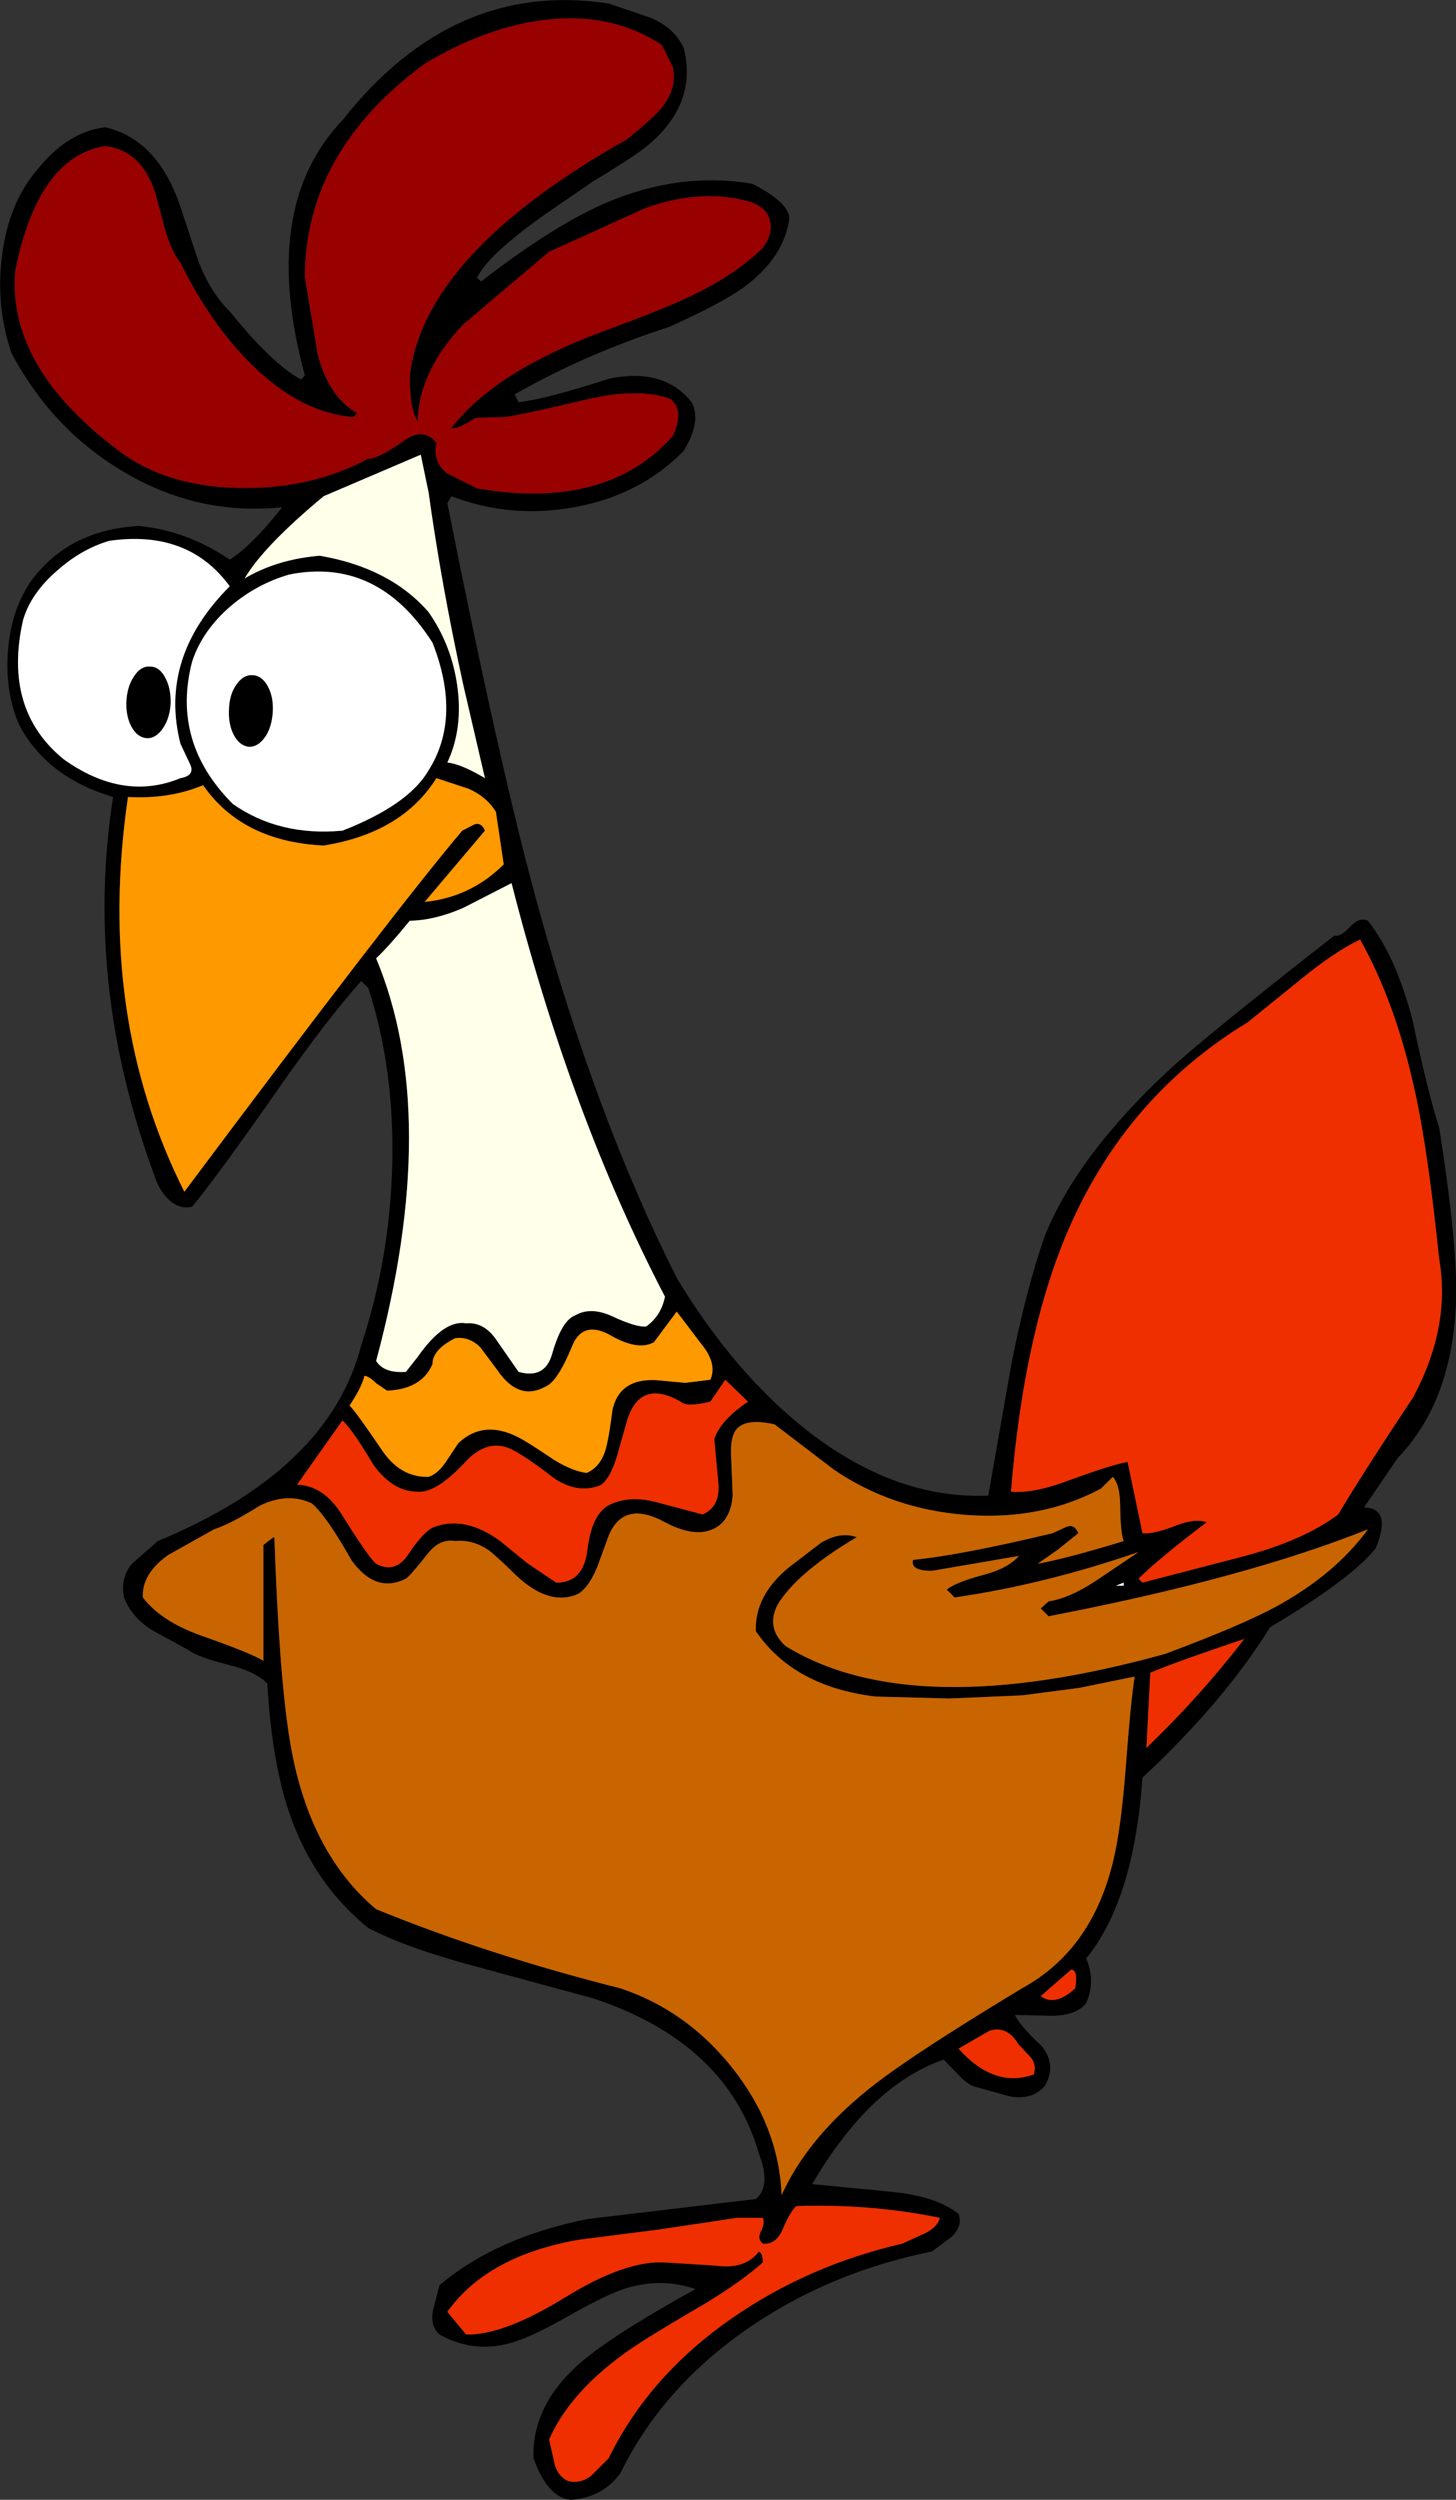 <?xml version="1.0" encoding="UTF-8" standalone="no"?>
<svg xmlns:xlink="http://www.w3.org/1999/xlink" height="319.15px" width="186.0px" xmlns="http://www.w3.org/2000/svg">
  <rect width="100%" height="100%" fill="#333333" stroke="none"/>
  <g transform="matrix(1.0, 0.0, 0.0, 1.0, 93.0, 159.55)">
    <path d="M-5.65 -153.4 Q-3.8 -146.0 -10.8 -140.55 -12.65 -139.15 -17.3 -136.35 L-23.35 -132.2 Q-30.7 -127.0 -32.05 -124.1 L-31.55 -123.6 Q-22.4 -130.7 -15.6 -133.65 -6.2 -137.65 3.05 -136.1 7.5 -133.9 7.85 -131.8 7.25 -126.75 2.05 -122.9 -0.75 -120.85 -7.55 -117.8 -18.25 -114.35 -27.25 -109.2 L-26.75 -108.2 Q-23.2 -108.6 -15.2 -111.2 -8.2 -112.65 -4.65 -108.2 -3.35 -105.8 -5.65 -102.0 -11.15 -96.35 -19.6 -94.8 -27.75 -93.3 -35.35 -96.2 L-35.85 -95.3 Q-29.2 -61.85 -24.45 -44.5 -16.9 -16.9 -6.55 3.6 0.75 15.7 10.0 23.0 21.35 31.9 33.25 31.4 L36.2 14.6 Q38.1 5.0 40.45 -1.7 44.6 -12.05 56.35 -22.95 60.75 -27.05 77.45 -40.1 78.25 -39.9 79.5 -41.25 80.65 -42.5 81.75 -42.0 85.35 -37.4 87.45 -29.3 89.4 -20.05 90.85 -15.6 93.25 -0.4 93.0 6.6 92.55 19.35 85.55 26.6 L81.25 32.9 Q84.85 33.0 82.75 38.1 79.75 41.95 69.25 48.2 63.35 57.7 52.95 67.4 51.85 83.05 45.75 90.5 47.0 93.35 45.75 96.2 44.45 97.8 41.3 97.8 L36.65 97.7 Q37.35 99.15 40.05 101.65 42.05 104.1 40.45 106.8 38.85 108.6 36.0 108.1 L31.35 106.8 Q30.45 106.45 29.4 105.3 L27.55 103.4 Q18.15 106.65 10.75 119.3 L20.6 120.25 Q26.6 120.8 29.45 123.1 30.0 124.6 28.6 126.0 L26.05 127.9 Q13.35 130.45 3.1 137.35 -8.25 145.0 -13.75 156.2 -16.0 159.3 -20.05 159.6 -23.0 159.4 -24.85 154.3 -25.1 146.85 -17.55 141.05 -13.3 137.75 -4.15 132.7 -8.45 131.2 -13.05 132.6 -15.6 133.4 -20.85 136.4 -25.7 139.15 -28.45 139.75 -32.8 140.75 -36.85 138.5 -38.05 137.45 -37.7 135.45 L-36.85 132.2 Q-29.65 126.1 -17.9 123.75 L3.55 121.2 Q5.55 119.6 3.95 115.4 -0.1 101.3 -17.15 95.6 L-31.9 91.6 Q-40.95 89.2 -45.95 86.6 -52.75 81.1 -55.85 72.45 -58.25 65.8 -58.85 55.4 -60.35 53.85 -63.8 53.0 -67.65 52.05 -68.95 51.1 L-73.7 48.5 Q-76.3 46.75 -77.15 44.4 -77.65 41.95 -76.2 40.15 L-72.85 37.2 Q-50.95 28.15 -46.85 12.2 -43.25 1.3 -42.9 -10.5 -42.55 -23.0 -45.95 -33.4 L-46.85 -34.3 Q-51.4 -29.25 -57.85 -19.95 -65.2 -9.45 -68.45 -5.5 -70.1 -5.05 -71.6 -6.55 -72.75 -7.75 -73.25 -9.4 -82.3 -33.8 -78.55 -57.8 -87.0 -60.3 -90.55 -67.0 -92.35 -71.15 -92.0 -76.3 -91.6 -81.55 -89.15 -85.2 -84.35 -91.9 -75.25 -92.4 -69.1 -91.8 -63.65 -88.1 -60.75 -89.95 -56.95 -94.8 -67.75 -93.65 -77.35 -99.4 -86.4 -104.8 -91.55 -114.5 -93.55 -120.5 -92.75 -126.8 -91.95 -133.6 -88.15 -138.0 -84.3 -142.75 -79.55 -143.3 -72.85 -141.75 -69.95 -133.15 L-67.6 -126.05 Q-66.0 -122.05 -63.65 -119.8 -58.25 -113.1 -54.55 -111.1 L-54.05 -111.6 Q-59.9 -133.05 -49.25 -144.2 -35.1 -162.15 -15.25 -159.1 L-9.8 -157.25 Q-6.8 -155.95 -5.65 -153.4 M-8.55 -145.7 Q-6.45 -148.25 -7.05 -151.0 L-8.45 -153.8 Q-15.05 -158.15 -23.85 -156.95 -31.2 -155.95 -38.75 -151.4 -54.05 -140.15 -54.05 -124.1 L-52.4 -114.25 Q-50.95 -108.8 -47.35 -106.8 L-47.85 -106.3 Q-54.8 -106.85 -61.2 -113.35 -66.2 -118.4 -69.95 -126.0 -71.1 -127.45 -71.9 -130.2 L-73.15 -134.85 Q-74.9 -140.35 -79.55 -140.9 -88.1 -139.55 -91.05 -125.0 -92.15 -112.45 -77.15 -101.5 -70.9 -97.2 -61.65 -97.25 -52.9 -97.25 -45.95 -101.0 -44.8 -100.9 -41.45 -103.25 -38.9 -105.1 -37.25 -103.0 -37.75 -100.55 -35.85 -99.1 L-32.05 -97.2 Q-15.5 -94.35 -7.05 -103.9 -5.45 -107.4 -7.55 -108.7 -11.7 -110.05 -18.05 -108.55 -27.15 -106.4 -28.65 -106.3 L-32.25 -106.2 Q-34.55 -104.7 -35.35 -104.9 -29.75 -112.15 -15.95 -117.25 -7.85 -120.25 -5.3 -121.5 0.6 -124.2 4.45 -127.9 5.7 -129.65 5.4 -131.2 5.1 -132.9 3.05 -133.7 -3.1 -135.6 -10.5 -133.0 L-22.85 -127.4 -33.8 -118.15 Q-39.45 -112.2 -39.65 -105.8 -40.65 -107.15 -40.65 -111.6 -38.75 -127.25 -12.85 -141.8 -9.45 -144.6 -8.55 -145.7 M87.8 -20.0 Q85.35 -31.4 80.75 -39.6 77.6 -38.1 73.4 -34.7 L66.35 -29.0 Q50.95 -19.65 43.55 -2.7 37.8 10.5 36.15 30.9 39.05 31.15 43.55 29.45 49.15 27.4 51.05 27.1 L52.95 36.2 Q54.3 36.35 57.15 35.25 59.65 34.25 61.15 34.8 54.95 39.5 52.45 42.0 L52.95 42.5 65.85 39.15 Q73.55 37.1 77.95 33.8 80.95 28.75 87.55 18.8 92.35 9.8 90.85 1.2 89.45 -12.45 87.8 -20.0 M69.95 45.6 Q77.5 41.5 81.75 35.7 66.15 41.95 40.95 46.8 L39.95 45.8 40.95 44.9 Q43.6 44.5 46.95 42.3 L52.45 38.6 Q40.4 42.75 28.95 44.4 L27.95 43.4 Q29.0 42.5 32.5 41.55 35.8 40.7 37.15 39.1 L26.05 41.0 Q23.25 41.0 23.65 39.6 29.75 39.0 41.45 36.2 L43.2 35.4 Q44.25 34.95 44.75 36.2 L42.2 38.25 39.55 40.1 Q43.35 39.4 50.55 37.2 50.15 36.2 50.1 32.85 50.1 30.0 49.15 29.0 L47.65 30.5 Q40.0 34.6 30.3 33.85 20.9 33.1 13.55 28.1 L5.95 22.3 Q2.4 21.5 1.15 22.85 0.25 23.8 0.4 26.5 L0.6 31.35 Q0.4 34.1 -1.25 35.3 -3.8 37.05 -8.05 34.8 -13.25 31.95 -15.2 36.4 L-16.7 40.5 Q-17.7 42.95 -19.05 43.9 -22.8 45.65 -27.15 41.5 -29.7 39.0 -30.6 38.35 -32.7 36.95 -34.85 37.2 -36.8 36.85 -38.35 38.8 -40.6 41.65 -41.15 42.0 -45.0 43.95 -48.1 39.65 -51.25 34.05 -53.15 32.4 -56.2 30.95 -59.75 32.65 -63.6 35.05 -65.65 35.7 L-71.55 39.0 Q-74.9 41.4 -74.75 44.4 -72.4 47.45 -67.35 49.25 -60.8 51.55 -59.35 52.5 L-59.35 37.7 Q-58.05 36.65 -57.95 36.7 -57.35 54.2 -56.0 62.5 -53.7 76.85 -44.95 84.2 -30.45 90.1 -13.75 94.3 -5.3 97.1 0.55 104.45 6.5 111.95 6.85 120.7 10.6 112.4 20.35 105.35 25.95 101.3 37.55 94.3 47.0 89.15 49.5 76.7 50.3 72.8 50.85 65.6 51.45 57.65 51.95 54.5 L44.85 55.95 37.55 56.9 28.25 57.3 18.85 57.05 Q8.4 55.8 3.55 48.7 3.4 44.1 7.85 40.5 L11.9 37.4 Q14.35 35.95 16.45 36.7 8.85 41.2 6.35 45.3 4.8 48.25 7.35 50.6 23.55 60.55 55.85 51.6 65.5 48.0 69.95 45.6 M50.55 42.9 L50.55 42.5 49.55 42.9 50.55 42.9 M-2.25 16.6 Q-1.35 14.55 -3.4 12.05 L-6.55 7.9 -9.45 11.8 Q-11.5 13.0 -15.25 10.8 -18.65 9.05 -19.95 12.4 -21.8 16.9 -23.35 17.5 -26.75 19.35 -29.45 15.4 L-31.65 12.45 Q-33.1 11.05 -34.85 11.3 -37.75 12.75 -37.75 14.6 -39.1 17.8 -43.55 18.0 L-44.95 17.05 Q-45.85 16.15 -46.45 16.1 -46.75 17.5 -48.35 19.9 -47.7 20.45 -44.2 25.6 -41.85 29.1 -38.25 29.0 -37.05 28.6 -36.05 27.1 L-34.45 24.7 Q-31.0 21.45 -26.15 24.3 -24.85 25.05 -22.2 26.85 -19.8 28.3 -18.05 28.5 -16.1 27.65 -15.5 25.0 -15.15 23.55 -14.75 20.4 -13.85 16.45 -9.25 16.65 L-5.45 17.0 -2.25 16.6 M-2.25 19.4 Q-5.3 20.15 -6.05 19.4 -11.15 16.5 -12.85 21.65 L-14.15 26.25 Q-14.95 29.0 -16.15 30.0 -18.95 31.25 -22.05 29.3 -25.5 26.65 -27.25 25.7 -30.55 23.8 -33.65 27.2 -37.3 31.1 -39.65 30.9 -42.85 30.9 -45.35 27.4 -47.8 23.2 -49.25 21.8 L-55.05 30.0 Q-51.6 30.1 -49.25 33.95 -45.9 39.3 -44.95 40.1 -42.5 41.4 -40.85 38.9 -38.7 35.65 -37.25 35.3 -33.4 34.05 -29.1 37.2 L-25.6 40.05 -21.95 42.5 Q-18.45 42.55 -17.95 38.25 -17.35 33.35 -14.75 32.4 -12.25 31.35 -8.9 32.3 L-3.25 33.8 Q-0.9 32.8 -1.25 29.6 L-1.75 24.2 Q-1.05 21.85 2.55 19.4 L-0.35 16.6 -2.25 19.4 M-10.45 9.8 Q-8.55 8.45 -8.05 6.0 -20.05 -17.0 -27.65 -46.8 L-33.8 -43.65 Q-37.45 -42.05 -40.65 -42.0 -43.35 -38.7 -44.95 -37.2 -36.55 -17.05 -44.95 14.2 -43.95 15.8 -41.15 15.6 L-39.65 13.7 Q-36.3 8.9 -33.45 9.4 -31.1 9.2 -29.5 11.65 L-26.75 15.6 Q-23.35 16.55 -22.45 13.25 -21.25 9.05 -19.55 8.4 -17.6 7.25 -14.9 8.45 -11.7 9.95 -10.45 9.8 M8.75 122.1 Q8.05 122.6 6.95 125.15 6.1 127.05 4.45 126.9 3.7 126.3 4.2 125.35 4.75 124.25 4.45 123.6 L1.15 123.6 -8.85 125.1 -19.05 126.4 Q-30.75 128.45 -35.85 135.6 L-33.45 138.5 Q-28.65 138.6 -20.8 133.75 -13.1 129.0 -8.05 129.3 L-1.6 129.7 Q2.15 130.25 3.95 127.9 4.45 128.15 4.45 129.3 1.7 131.75 -2.85 134.5 -8.05 137.55 -10.6 139.15 -19.75 144.9 -22.85 151.9 L-22.2 154.8 Q-21.85 156.5 -20.45 157.2 -18.9 157.6 -17.5 156.55 L-15.25 154.3 Q-10.1 143.75 0.6 136.35 10.3 129.65 22.25 126.9 L25.1 125.6 Q26.8 124.8 27.05 123.6 18.35 121.8 8.75 122.1 M29.45 102.0 Q34.0 107.1 39.05 105.3 39.45 104.15 38.7 103.15 L37.15 101.5 Q35.6 98.95 33.35 99.75 L29.45 102.0 M44.35 94.3 Q44.75 92.0 43.85 91.9 L39.95 95.3 Q41.8 96.65 44.35 94.3 M65.95 49.7 Q57.85 52.4 53.95 54.0 L53.45 63.6 Q60.2 57.15 65.95 49.7 M-33.85 -72.25 Q-36.65 -85.1 -38.25 -96.7 L-39.25 -101.5 -51.65 -96.2 Q-59.35 -89.8 -61.75 -85.7 -57.6 -88.15 -52.15 -88.6 -43.15 -87.05 -38.25 -81.4 -35.35 -77.25 -34.6 -72.1 -33.8 -66.6 -35.85 -62.2 -34.05 -62.0 -31.05 -60.2 L-33.85 -72.25 M-33.15 -58.85 L-37.25 -60.2 Q-41.65 -53.2 -51.65 -51.6 -62.05 -52.1 -67.05 -59.3 -71.4 -57.5 -76.65 -57.8 -80.75 -29.85 -69.45 -7.4 -42.55 -43.35 -33.95 -53.5 L-32.4 -54.3 Q-31.5 -54.6 -31.05 -53.5 L-38.75 -44.4 Q-32.85 -45.0 -28.65 -49.2 L-29.65 -55.9 Q-30.85 -57.85 -33.15 -58.85 M-85.7 -86.7 Q-89.05 -83.8 -90.05 -80.4 -92.65 -68.95 -84.85 -62.6 -77.25 -57.2 -69.95 -60.2 -68.0 -60.55 -68.75 -62.05 L-69.95 -64.6 Q-72.75 -75.6 -63.65 -84.7 -68.95 -91.95 -79.05 -90.5 -82.6 -89.45 -85.7 -86.7 M-49.25 -53.5 Q-40.8 -56.8 -38.25 -61.2 -34.0 -67.95 -37.75 -77.5 -44.75 -88.45 -56.05 -86.2 -60.2 -85.0 -63.55 -82.15 -67.15 -79.05 -68.45 -75.1 -71.15 -64.8 -63.25 -56.9 -57.3 -52.75 -49.25 -53.5 M-74.25 -65.3 Q-75.45 -65.4 -76.2 -66.75 -76.95 -68.15 -76.85 -70.05 -76.75 -71.95 -75.85 -73.25 -75.0 -74.55 -73.8 -74.45 -72.65 -74.45 -71.9 -73.05 -71.15 -71.7 -71.2 -69.75 -71.3 -67.85 -72.2 -66.55 -73.1 -65.25 -74.25 -65.3 M-58.15 -68.7 Q-58.25 -66.8 -59.1 -65.5 -60.0 -64.2 -61.15 -64.2 -62.35 -64.3 -63.1 -65.65 -63.85 -67.05 -63.75 -68.95 -63.7 -70.9 -62.8 -72.15 -61.9 -73.45 -60.7 -73.35 -59.55 -73.3 -58.8 -71.95 -58.05 -70.6 -58.15 -68.7" fill="#000000" fill-rule="evenodd" stroke="none"/>
    <path d="M-8.55 -145.7 Q-9.45 -144.6 -12.85 -141.8 -38.75 -127.25 -40.65 -111.6 -40.65 -107.15 -39.65 -105.8 -39.45 -112.2 -33.8 -118.15 L-22.85 -127.4 -10.5 -133.0 Q-3.1 -135.6 3.05 -133.7 5.1 -132.9 5.4 -131.2 5.7 -129.65 4.45 -127.9 0.6 -124.2 -5.3 -121.5 -7.85 -120.25 -15.95 -117.25 -29.75 -112.15 -35.35 -104.9 -34.55 -104.7 -32.25 -106.2 L-28.65 -106.3 Q-27.15 -106.4 -18.05 -108.55 -11.7 -110.05 -7.55 -108.7 -5.45 -107.4 -7.05 -103.9 -15.5 -94.35 -32.05 -97.2 L-35.85 -99.1 Q-37.75 -100.55 -37.25 -103.0 -38.9 -105.1 -41.45 -103.25 -44.8 -100.9 -45.95 -101.0 -52.9 -97.25 -61.65 -97.25 -70.9 -97.2 -77.15 -101.5 -92.15 -112.45 -91.05 -125.0 -88.1 -139.55 -79.55 -140.9 -74.9 -140.35 -73.15 -134.85 L-71.9 -130.2 Q-71.1 -127.45 -69.95 -126.0 -66.2 -118.4 -61.2 -113.35 -54.8 -106.85 -47.85 -106.3 L-47.35 -106.8 Q-50.95 -108.8 -52.4 -114.25 L-54.05 -124.1 Q-54.05 -140.15 -38.75 -151.4 -31.2 -155.95 -23.85 -156.95 -15.05 -158.15 -8.45 -153.8 L-7.05 -151.0 Q-6.45 -148.25 -8.55 -145.7" fill="#990000" fill-rule="evenodd" stroke="none"/>
    <path d="M87.8 -20.0 Q89.45 -12.45 90.85 1.2 92.35 9.8 87.55 18.8 80.95 28.75 77.95 33.8 73.55 37.1 65.85 39.15 L52.95 42.5 52.45 42.0 Q54.95 39.5 61.15 34.8 59.65 34.25 57.15 35.25 54.3 36.35 52.95 36.2 L51.05 27.1 Q49.15 27.4 43.55 29.45 39.05 31.15 36.15 30.9 37.8 10.5 43.55 -2.7 50.95 -19.65 66.35 -29.0 L73.4 -34.7 Q77.6 -38.1 80.75 -39.6 85.35 -31.4 87.8 -20.0 M-2.25 19.4 L-0.35 16.6 2.55 19.4 Q-1.05 21.85 -1.75 24.2 L-1.25 29.6 Q-0.9 32.8 -3.25 33.8 L-8.9 32.3 Q-12.25 31.35 -14.75 32.4 -17.35 33.35 -17.95 38.25 -18.45 42.55 -21.95 42.5 L-25.6 40.05 -29.1 37.2 Q-33.4 34.05 -37.25 35.3 -38.7 35.65 -40.85 38.9 -42.5 41.4 -44.95 40.1 -45.9 39.3 -49.25 33.95 -51.6 30.1 -55.05 30.0 L-49.25 21.8 Q-47.8 23.2 -45.35 27.4 -42.85 30.9 -39.65 30.9 -37.3 31.1 -33.65 27.2 -30.55 23.8 -27.25 25.7 -25.5 26.65 -22.05 29.3 -18.95 31.25 -16.15 30.0 -14.95 29.0 -14.15 26.25 L-12.85 21.65 Q-11.15 16.5 -6.05 19.4 -5.3 20.15 -2.25 19.4 M65.95 49.7 Q60.2 57.15 53.45 63.6 L53.95 54.0 Q57.85 52.4 65.95 49.7 M44.35 94.3 Q41.8 96.65 39.95 95.3 L43.85 91.9 Q44.75 92.0 44.35 94.3 M29.45 102.0 L33.35 99.75 Q35.6 98.95 37.15 101.5 L38.7 103.15 Q39.45 104.15 39.05 105.3 34.0 107.1 29.45 102.0 M8.75 122.1 Q18.35 121.8 27.05 123.6 26.8 124.8 25.1 125.6 L22.25 126.9 Q10.3 129.65 0.6 136.35 -10.1 143.75 -15.25 154.3 L-17.5 156.55 Q-18.9 157.6 -20.45 157.2 -21.85 156.5 -22.2 154.8 L-22.85 151.9 Q-19.75 144.9 -10.6 139.15 -8.05 137.55 -2.85 134.5 1.7 131.75 4.45 129.3 4.45 128.15 3.95 127.9 2.15 130.25 -1.6 129.7 L-8.05 129.3 Q-13.1 129.0 -20.8 133.75 -28.65 138.6 -33.45 138.5 L-35.85 135.6 Q-30.75 128.45 -19.05 126.4 L-8.85 125.1 1.15 123.6 4.45 123.6 Q4.75 124.25 4.2 125.35 3.7 126.3 4.45 126.9 6.1 127.05 6.95 125.15 8.05 122.6 8.75 122.1" fill="#ef2f00" fill-rule="evenodd" stroke="none"/>
    <path d="M-10.45 9.8 Q-11.7 9.95 -14.9 8.45 -17.6 7.25 -19.55 8.4 -21.25 9.05 -22.45 13.25 -23.35 16.55 -26.75 15.6 L-29.5 11.65 Q-31.1 9.2 -33.45 9.4 -36.3 8.9 -39.65 13.7 L-41.15 15.6 Q-43.95 15.8 -44.95 14.2 -36.55 -17.05 -44.95 -37.2 -43.35 -38.7 -40.65 -42.0 -37.45 -42.05 -33.8 -43.65 L-27.65 -46.8 Q-20.05 -17.0 -8.05 6.0 -8.55 8.45 -10.45 9.8 M-33.85 -72.25 L-31.05 -60.2 Q-34.05 -62.0 -35.85 -62.2 -33.8 -66.6 -34.6 -72.1 -35.35 -77.25 -38.25 -81.4 -43.15 -87.05 -52.15 -88.6 -57.6 -88.15 -61.75 -85.7 -59.35 -89.8 -51.65 -96.2 L-39.25 -101.5 -38.25 -96.7 Q-36.65 -85.1 -33.85 -72.25 L-34.6 -72.1 -33.85 -72.25" fill="#ffffea" fill-rule="evenodd" stroke="none"/>
    <path d="M50.55 42.9 L49.55 42.9 50.55 42.5 50.55 42.9 M-33.85 -72.25 L-34.6 -72.1 -33.85 -72.25 M-49.25 -53.5 Q-57.3 -52.75 -63.25 -56.9 -71.15 -64.8 -68.45 -75.1 -67.15 -79.05 -63.55 -82.15 -60.2 -85.0 -56.05 -86.2 -44.75 -88.45 -37.75 -77.5 -34.0 -67.95 -38.25 -61.2 -40.8 -56.8 -49.25 -53.5 M-85.7 -86.7 Q-82.6 -89.45 -79.05 -90.5 -68.95 -91.95 -63.65 -84.7 -72.75 -75.6 -69.95 -64.6 L-68.75 -62.05 Q-68.0 -60.55 -69.95 -60.2 -77.25 -57.2 -84.85 -62.6 -92.65 -68.95 -90.05 -80.4 -89.05 -83.8 -85.7 -86.7 M-58.15 -68.7 Q-58.05 -70.6 -58.8 -71.95 -59.55 -73.3 -60.7 -73.35 -61.9 -73.45 -62.8 -72.15 -63.7 -70.9 -63.75 -68.95 -63.85 -67.05 -63.1 -65.65 -62.35 -64.3 -61.15 -64.2 -60.0 -64.2 -59.1 -65.5 -58.25 -66.8 -58.15 -68.7 M-74.25 -65.3 Q-73.1 -65.25 -72.2 -66.55 -71.3 -67.85 -71.2 -69.75 -71.15 -71.7 -71.9 -73.05 -72.65 -74.45 -73.8 -74.45 -75.0 -74.55 -75.85 -73.25 -76.75 -71.95 -76.85 -70.05 -76.95 -68.15 -76.2 -66.75 -75.45 -65.4 -74.25 -65.3" fill="#ffffff" fill-rule="evenodd" stroke="none"/>
    <path d="M-2.25 16.6 L-5.45 17.0 -9.25 16.65 Q-13.85 16.45 -14.75 20.4 -15.15 23.55 -15.5 25.0 -16.1 27.65 -18.05 28.5 -19.8 28.3 -22.2 26.85 -24.85 25.05 -26.15 24.3 -31.0 21.45 -34.45 24.7 L-36.05 27.1 Q-37.05 28.6 -38.25 29.0 -41.85 29.1 -44.2 25.6 -47.7 20.45 -48.35 19.9 -46.75 17.5 -46.45 16.1 -45.85 16.15 -44.95 17.05 L-43.55 18.0 Q-39.1 17.8 -37.75 14.6 -37.75 12.75 -34.85 11.3 -33.1 11.05 -31.65 12.45 L-29.45 15.4 Q-26.75 19.35 -23.35 17.5 -21.8 16.9 -19.95 12.4 -18.65 9.05 -15.25 10.8 -11.5 13.0 -9.45 11.8 L-6.55 7.9 -3.4 12.05 Q-1.35 14.55 -2.25 16.6 M-33.15 -58.85 Q-30.85 -57.85 -29.65 -55.9 L-28.65 -49.2 Q-32.85 -45.0 -38.75 -44.4 L-31.05 -53.5 Q-31.5 -54.6 -32.4 -54.3 L-33.95 -53.5 Q-42.55 -43.35 -69.45 -7.4 -80.75 -29.85 -76.65 -57.8 -71.4 -57.5 -67.05 -59.3 -62.05 -52.1 -51.65 -51.6 -41.65 -53.2 -37.25 -60.2 L-33.15 -58.85" fill="#ff9900" fill-rule="evenodd" stroke="none"/>
    <path d="M69.95 45.6 Q65.5 48.0 55.85 51.6 23.55 60.55 7.35 50.6 4.8 48.25 6.35 45.3 8.85 41.2 16.45 36.7 14.35 35.95 11.9 37.4 L7.85 40.5 Q3.4 44.1 3.55 48.7 8.4 55.8 18.85 57.05 L28.25 57.3 37.55 56.9 44.85 55.95 51.95 54.5 Q51.45 57.65 50.85 65.6 50.3 72.8 49.5 76.7 47.0 89.15 37.55 94.3 25.95 101.3 20.35 105.35 10.6 112.4 6.85 120.7 6.5 111.95 0.55 104.45 -5.3 97.1 -13.75 94.3 -30.45 90.1 -44.95 84.2 -53.7 76.85 -56.0 62.5 -57.35 54.2 -57.95 36.7 -58.05 36.65 -59.35 37.7 L-59.35 52.5 Q-60.8 51.55 -67.35 49.25 -72.4 47.45 -74.75 44.4 -74.9 41.4 -71.55 39.0 L-65.65 35.7 Q-63.6 35.05 -59.75 32.65 -56.2 30.95 -53.15 32.4 -51.25 34.05 -48.1 39.65 -45.0 43.95 -41.15 42.0 -40.6 41.65 -38.35 38.8 -36.8 36.85 -34.85 37.2 -32.7 36.95 -30.6 38.35 -29.7 39.0 -27.15 41.5 -22.8 45.65 -19.05 43.9 -17.7 42.95 -16.7 40.5 L-15.2 36.4 Q-13.25 31.95 -8.05 34.8 -3.8 37.05 -1.25 35.3 0.4 34.1 0.6 31.35 L0.4 26.5 Q0.25 23.8 1.15 22.85 2.4 21.5 5.95 22.3 L13.55 28.1 Q20.9 33.1 30.3 33.85 40.0 34.6 47.65 30.5 L49.15 29.0 Q50.1 30.0 50.1 32.85 50.15 36.2 50.55 37.2 43.35 39.4 39.55 40.1 L42.2 38.25 44.75 36.2 Q44.25 34.95 43.2 35.4 L41.45 36.2 Q29.75 39.0 23.65 39.6 23.25 41.0 26.05 41.0 L37.15 39.1 Q35.8 40.7 32.5 41.55 29.0 42.5 27.95 43.4 L28.95 44.4 Q40.4 42.75 52.45 38.6 L46.95 42.3 Q43.6 44.5 40.95 44.9 L39.95 45.8 40.95 46.8 Q66.15 41.95 81.75 35.7 77.5 41.5 69.95 45.6" fill="#c96501" fill-rule="evenodd" stroke="none"/>
  </g>
</svg>
